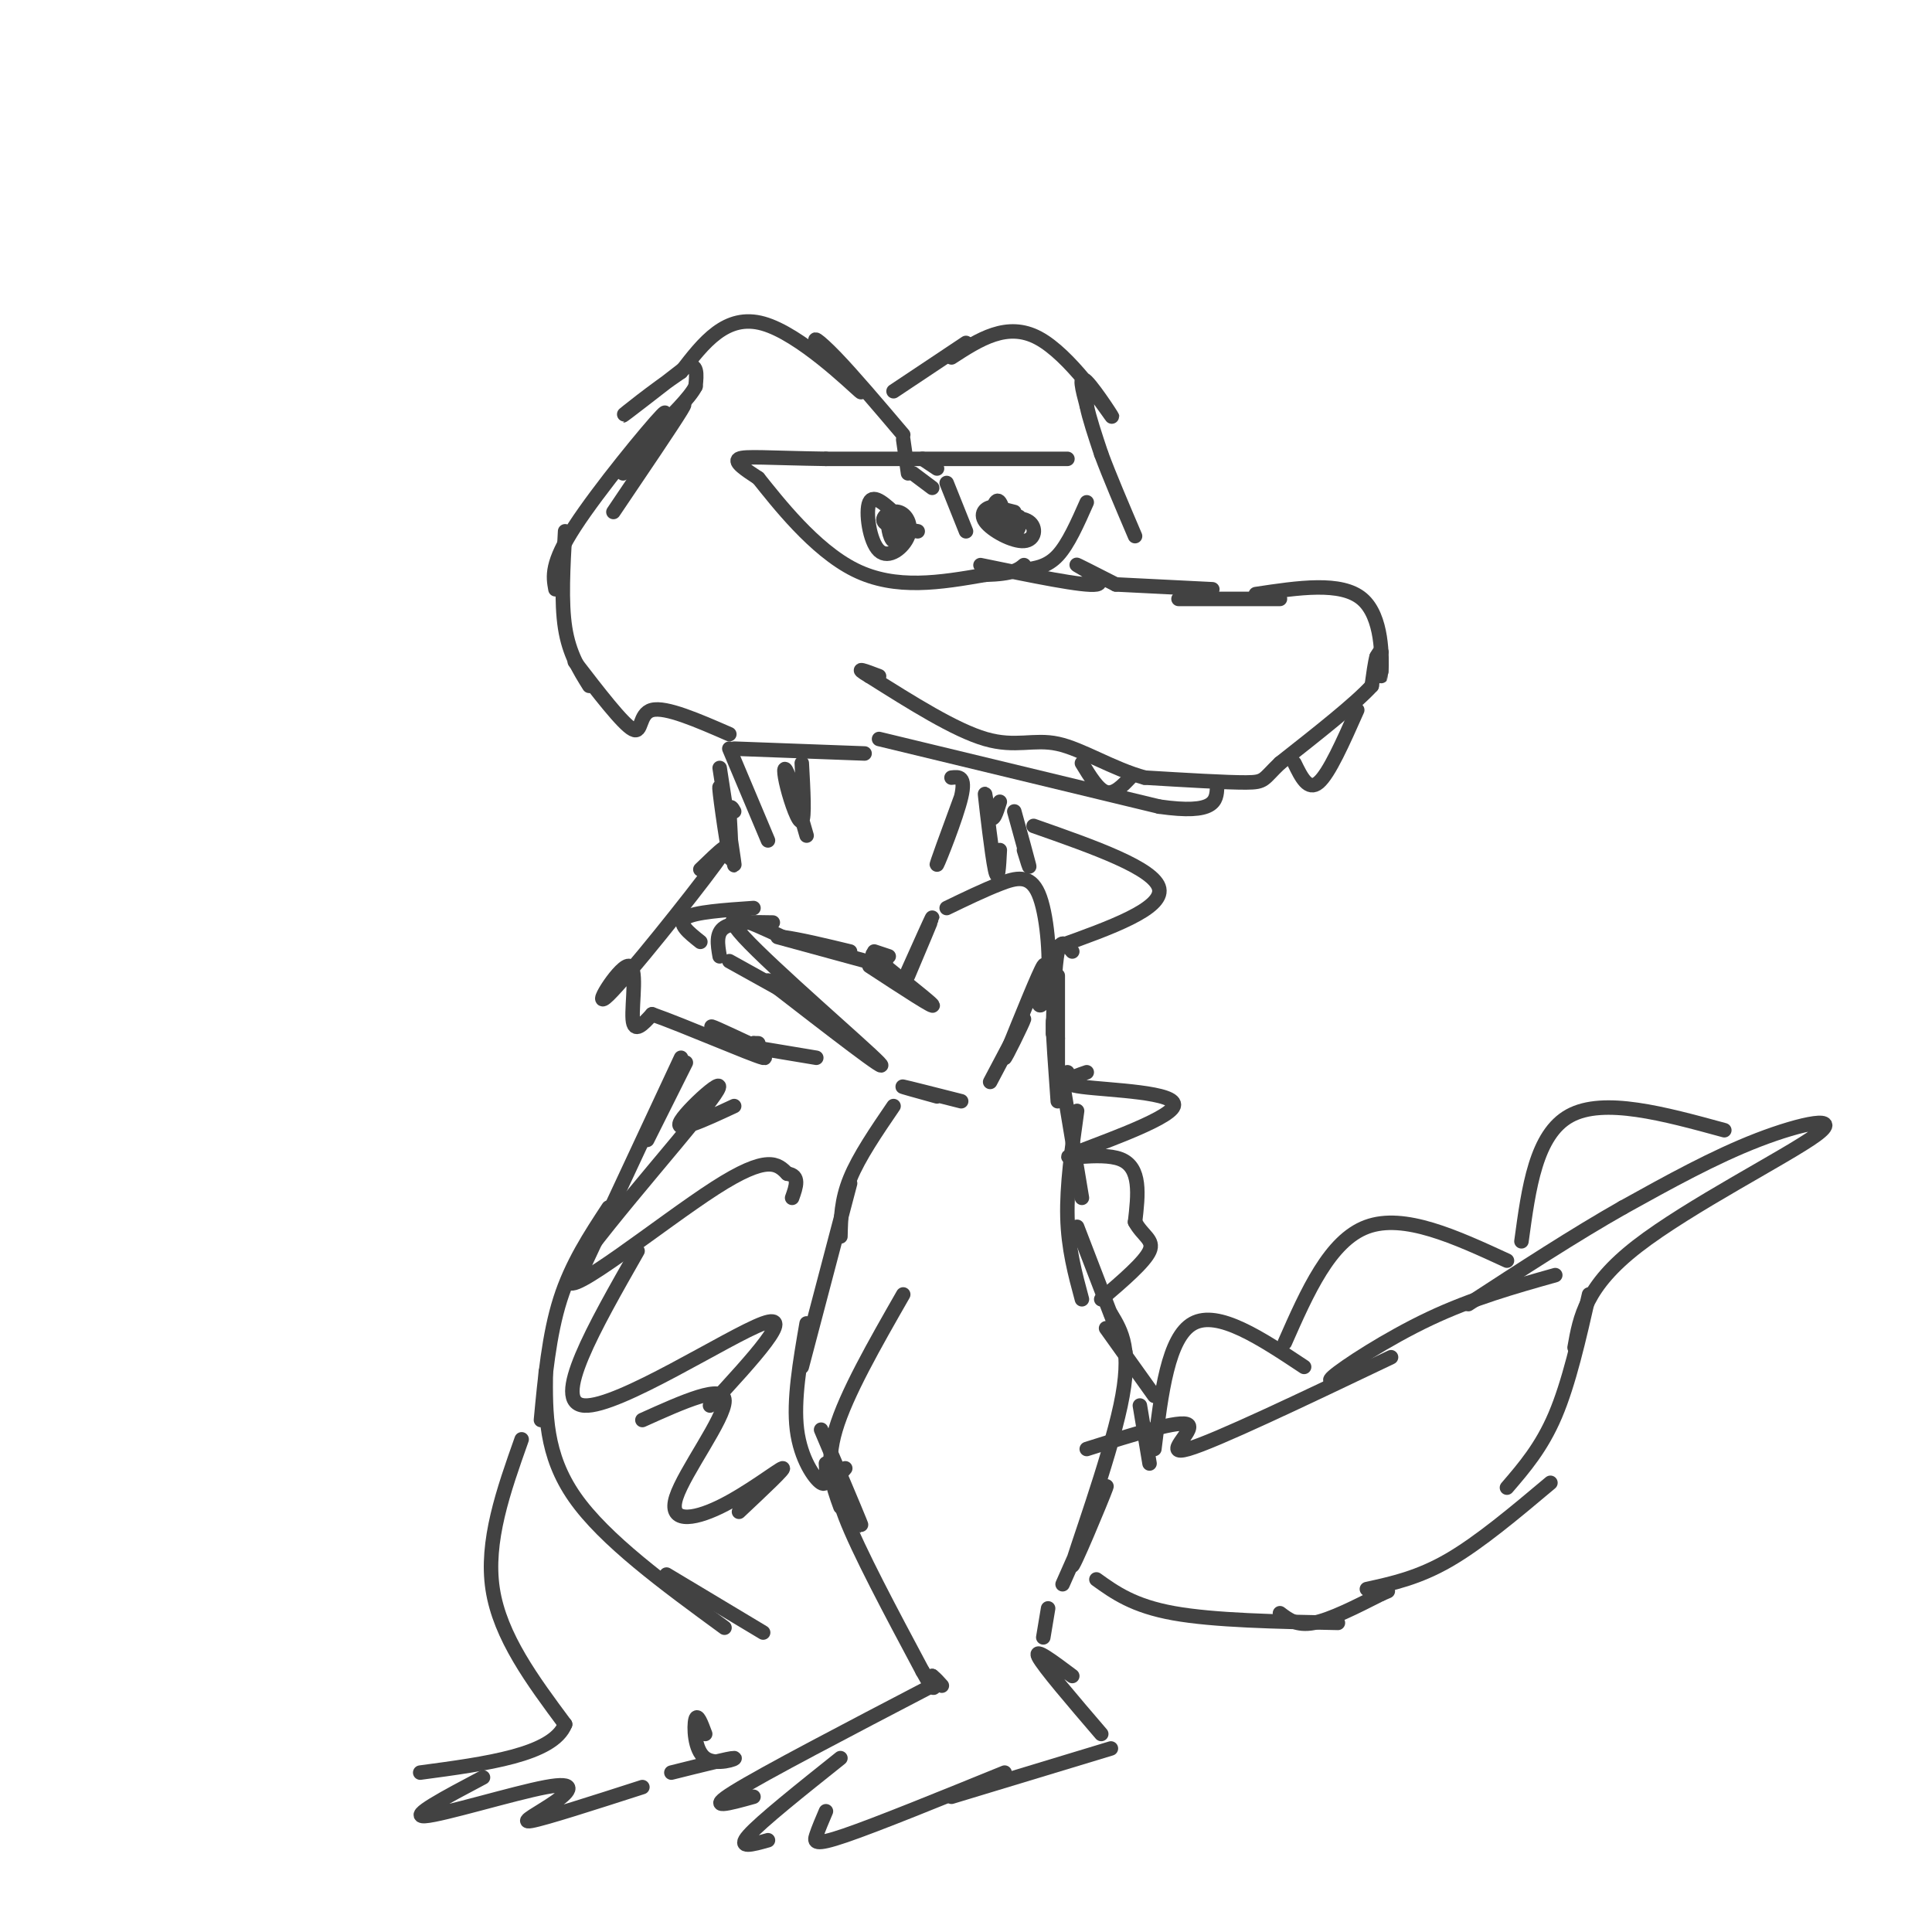 <svg viewBox='0 0 400 400' version='1.1' xmlns='http://www.w3.org/2000/svg' xmlns:xlink='http://www.w3.org/1999/xlink'><g fill='none' stroke='rgb(66,66,66)' stroke-width='3' stroke-linecap='round' stroke-linejoin='round'><path d='M187,90c-5.203,-6.136 -10.405,-12.271 -14,-16c-3.595,-3.729 -5.582,-5.051 -3,-2c2.582,3.051 9.734,10.475 8,9c-1.734,-1.475 -12.352,-11.850 -20,-14c-7.648,-2.150 -12.324,3.925 -17,10'/><path d='M141,77c-5.889,4.000 -12.111,9.000 -12,9c0.111,0.000 6.556,-5.000 13,-10'/><path d='M142,76c2.500,-1.000 2.250,1.500 2,4'/><path d='M144,80c-1.167,2.333 -5.083,6.167 -9,10'/><path d='M138,88c2.417,-3.000 4.833,-6.000 3,-3c-1.833,3.000 -7.917,12.000 -14,21'/><path d='M129,98c5.289,-7.333 10.578,-14.667 8,-12c-2.578,2.667 -13.022,15.333 -18,23c-4.978,7.667 -4.489,10.333 -4,13'/><path d='M117,110c-0.417,7.333 -0.833,14.667 0,20c0.833,5.333 2.917,8.667 5,12'/><path d='M119,137c4.978,6.467 9.956,12.933 12,14c2.044,1.067 1.156,-3.267 4,-4c2.844,-0.733 9.422,2.133 16,5'/><path d='M188,98c0.000,0.000 -1.000,-7.000 -1,-7'/><path d='M185,81c0.000,0.000 15.000,-10.000 15,-10'/><path d='M197,74c5.762,-3.738 11.524,-7.476 18,-4c6.476,3.476 13.667,14.167 15,16c1.333,1.833 -3.190,-5.190 -5,-7c-1.810,-1.810 -0.905,1.595 0,5'/><path d='M225,84c0.500,2.500 1.750,6.250 3,10'/><path d='M228,94c1.667,4.500 4.333,10.750 7,17'/><path d='M203,117c10.756,2.222 21.511,4.444 24,4c2.489,-0.444 -3.289,-3.556 -4,-4c-0.711,-0.444 3.644,1.778 8,4'/><path d='M231,121c0.000,0.000 20.000,1.000 20,1'/><path d='M244,124c0.000,0.000 21.000,0.000 21,0'/><path d='M260,123c8.844,-1.333 17.689,-2.667 22,1c4.311,3.667 4.089,12.333 4,15c-0.089,2.667 -0.044,-0.667 0,-4'/><path d='M286,135c-0.167,-0.500 -0.583,0.250 -1,1'/><path d='M285,136c-0.333,1.167 -0.667,3.583 -1,6'/><path d='M284,142c-3.333,3.667 -11.167,9.833 -19,16'/><path d='M265,158c-3.578,3.422 -3.022,3.978 -7,4c-3.978,0.022 -12.489,-0.489 -21,-1'/><path d='M237,161c-6.714,-1.833 -13.000,-5.917 -18,-7c-5.000,-1.083 -8.714,0.833 -15,-1c-6.286,-1.833 -15.143,-7.417 -24,-13'/><path d='M180,140c-3.667,-2.167 -0.833,-1.083 2,0'/><path d='M182,153c0.000,0.000 58.000,14.000 58,14'/><path d='M240,167c11.667,1.667 11.833,-1.167 12,-4'/><path d='M281,147c-2.917,6.583 -5.833,13.167 -8,15c-2.167,1.833 -3.583,-1.083 -5,-4'/><path d='M224,158c1.667,2.750 3.333,5.500 5,6c1.667,0.500 3.333,-1.250 5,-3'/><path d='M221,95c0.000,0.000 -50.000,0.000 -50,0'/><path d='M171,95c-11.956,-0.178 -16.844,-0.622 -18,0c-1.156,0.622 1.422,2.311 4,4'/><path d='M157,99c3.867,4.800 11.533,14.800 20,19c8.467,4.200 17.733,2.600 27,1'/><path d='M204,119c5.833,-0.167 6.917,-1.083 8,-2'/><path d='M212,118c2.417,-0.333 4.833,-0.667 7,-3c2.167,-2.333 4.083,-6.667 6,-11'/><path d='M186,107c-2.574,-2.447 -5.147,-4.895 -6,-3c-0.853,1.895 0.015,8.132 2,10c1.985,1.868 5.089,-0.633 6,-3c0.911,-2.367 -0.370,-4.599 -2,-5c-1.630,-0.401 -3.609,1.028 -3,2c0.609,0.972 3.804,1.486 7,2'/><path d='M211,109c-1.667,-1.878 -3.334,-3.756 -5,-4c-1.666,-0.244 -3.333,1.146 -2,3c1.333,1.854 5.664,4.174 8,4c2.336,-0.174 2.678,-2.840 1,-4c-1.678,-1.160 -5.375,-0.812 -6,0c-0.625,0.812 1.821,2.089 3,2c1.179,-0.089 1.089,-1.545 1,-3'/><path d='M210,106c-2.470,-0.649 -4.940,-1.298 -5,0c-0.060,1.298 2.292,4.542 3,4c0.708,-0.542 -0.226,-4.869 -1,-6c-0.774,-1.131 -1.387,0.935 -2,3'/><path d='M187,107c-1.304,-0.643 -2.607,-1.286 -3,0c-0.393,1.286 0.125,4.500 1,5c0.875,0.500 2.107,-1.714 2,-3c-0.107,-1.286 -1.554,-1.643 -3,-2'/><path d='M189,98c0.000,0.000 4.000,3.000 4,3'/><path d='M196,100c0.000,0.000 4.000,10.000 4,10'/><path d='M191,95c0.000,0.000 3.000,2.000 3,2'/><path d='M152,155c0.000,0.000 27.000,1.000 27,1'/><path d='M166,158c0.315,5.696 0.631,11.393 0,12c-0.631,0.607 -2.208,-3.875 -3,-7c-0.792,-3.125 -0.798,-4.893 0,-3c0.798,1.893 2.399,7.446 4,13'/><path d='M151,155c0.000,0.000 8.000,19.000 8,19'/><path d='M197,161c1.511,-0.178 3.022,-0.356 2,4c-1.022,4.356 -4.578,13.244 -5,14c-0.422,0.756 2.289,-6.622 5,-14'/><path d='M149,159c1.667,10.732 3.333,21.464 3,20c-0.333,-1.464 -2.667,-15.125 -3,-16c-0.333,-0.875 1.333,11.036 2,14c0.667,2.964 0.333,-3.018 0,-9'/><path d='M151,168c0.167,-1.500 0.583,-0.750 1,0'/><path d='M145,180c3.879,-3.751 7.758,-7.502 3,-1c-4.758,6.502 -18.152,23.258 -22,27c-3.848,3.742 1.848,-5.531 4,-6c2.152,-0.469 0.758,7.866 1,11c0.242,3.134 2.121,1.067 4,-1'/><path d='M135,210c6.500,2.274 20.750,8.458 23,9c2.250,0.542 -7.500,-4.560 -10,-6c-2.500,-1.440 2.250,0.780 7,3'/><path d='M155,216c1.333,0.500 1.167,0.250 1,0'/><path d='M156,216c0.333,0.000 0.667,0.000 1,0'/><path d='M160,191c-4.083,-0.083 -8.167,-0.167 -10,1c-1.833,1.167 -1.417,3.583 -1,6'/><path d='M156,188c-6.083,0.417 -12.167,0.833 -14,2c-1.833,1.167 0.583,3.083 3,5'/><path d='M151,199c0.000,0.000 18.000,10.000 18,10'/><path d='M161,194c0.000,0.000 22.000,6.000 22,6'/><path d='M183,200c2.083,-0.214 -3.708,-3.750 -2,-2c1.708,1.750 10.917,8.786 12,10c1.083,1.214 -5.958,-3.393 -13,-8'/><path d='M159,203c13.000,10.067 26.000,20.133 23,17c-3.000,-3.133 -22.000,-19.467 -28,-26c-6.000,-6.533 1.000,-3.267 8,0'/><path d='M162,194c3.667,0.500 8.833,1.750 14,3'/><path d='M196,188c3.826,-1.849 7.651,-3.698 11,-5c3.349,-1.302 6.221,-2.056 8,2c1.779,4.056 2.467,12.922 2,18c-0.467,5.078 -2.087,6.367 -2,4c0.087,-2.367 1.882,-8.391 1,-7c-0.882,1.391 -4.441,10.195 -8,19'/><path d='M208,219c-0.044,0.600 3.844,-7.400 4,-8c0.156,-0.600 -3.422,6.200 -7,13'/><path d='M188,202c2.500,-5.917 5.000,-11.833 5,-12c0.000,-0.167 -2.500,5.417 -5,11'/><path d='M199,228c-5.583,-1.417 -11.167,-2.833 -12,-3c-0.833,-0.167 3.083,0.917 7,2'/><path d='M157,217c0.000,0.000 12.000,2.000 12,2'/><path d='M181,197c0.000,0.000 3.000,1.000 3,1'/><path d='M142,220c0.000,0.000 -8.000,16.000 -8,16'/><path d='M141,219c0.000,0.000 -21.000,45.000 -21,45'/><path d='M126,250c-3.833,5.833 -7.667,11.667 -10,19c-2.333,7.333 -3.167,16.167 -4,25'/><path d='M113,284c-0.083,8.583 -0.167,17.167 6,26c6.167,8.833 18.583,17.917 31,27'/><path d='M138,326c0.000,0.000 20.000,12.000 20,12'/><path d='M185,229c-3.583,5.250 -7.167,10.500 -9,15c-1.833,4.500 -1.917,8.250 -2,12'/><path d='M176,245c0.000,0.000 -10.000,38.000 -10,38'/><path d='M167,274c-1.378,7.978 -2.756,15.956 -2,22c0.756,6.044 3.644,10.156 5,11c1.356,0.844 1.178,-1.578 1,-4'/><path d='M170,296c3.500,8.250 7.000,16.500 8,19c1.000,2.500 -0.500,-0.750 -2,-4'/><path d='M187,268c-5.917,10.333 -11.833,20.667 -14,28c-2.167,7.333 -0.583,11.667 1,16'/><path d='M175,304c-1.333,1.500 -2.667,3.000 0,10c2.667,7.000 9.333,19.500 16,32'/><path d='M191,346c3.000,5.500 2.500,3.250 2,1'/><path d='M193,347c0.667,0.500 1.333,1.250 2,2'/><path d='M193,349c-17.417,9.083 -34.833,18.167 -41,22c-6.167,3.833 -1.083,2.417 4,1'/><path d='M174,364c-8.250,6.583 -16.500,13.167 -19,16c-2.500,2.833 0.750,1.917 4,1'/><path d='M171,375c-0.778,1.822 -1.556,3.644 -2,5c-0.444,1.356 -0.556,2.244 6,0c6.556,-2.244 19.778,-7.622 33,-13'/><path d='M197,372c0.000,0.000 33.000,-10.000 33,-10'/><path d='M228,359c-6.000,-7.000 -12.000,-14.000 -13,-16c-1.000,-2.000 3.000,1.000 7,4'/><path d='M216,339c0.000,0.000 1.000,-6.000 1,-6'/><path d='M108,298c-3.750,10.583 -7.500,21.167 -6,31c1.500,9.833 8.250,18.917 15,28'/><path d='M117,357c-2.500,6.333 -16.250,8.167 -30,10'/><path d='M100,368c-7.766,4.108 -15.531,8.217 -12,8c3.531,-0.217 18.359,-4.759 25,-6c6.641,-1.241 5.096,0.820 2,3c-3.096,2.180 -7.742,4.480 -5,4c2.742,-0.480 12.871,-3.740 23,-7'/><path d='M139,367c6.101,-1.524 12.202,-3.048 13,-3c0.798,0.048 -3.708,1.667 -6,0c-2.292,-1.667 -2.369,-6.619 -2,-8c0.369,-1.381 1.185,0.810 2,3'/><path d='M152,229c-6.423,2.989 -12.845,5.978 -11,3c1.845,-2.978 11.959,-11.922 6,-4c-5.959,7.922 -27.989,32.710 -29,37c-1.011,4.290 18.997,-11.917 30,-19c11.003,-7.083 13.002,-5.041 15,-3'/><path d='M163,243c2.667,0.333 1.833,2.667 1,5'/><path d='M132,259c-9.000,15.778 -18.000,31.556 -11,32c7.000,0.444 30.000,-14.444 37,-17c7.000,-2.556 -2.000,7.222 -11,17'/><path d='M133,294c8.472,-3.817 16.944,-7.633 17,-4c0.056,3.633 -8.305,14.716 -10,20c-1.695,5.284 3.274,4.769 9,2c5.726,-2.769 12.207,-7.791 13,-8c0.793,-0.209 -4.104,4.396 -9,9'/><path d='M210,168c1.333,4.833 2.667,9.667 3,11c0.333,1.333 -0.333,-0.833 -1,-3'/><path d='M207,166c-0.679,2.190 -1.357,4.381 -2,3c-0.643,-1.381 -1.250,-6.333 -1,-4c0.250,2.333 1.357,11.952 2,15c0.643,3.048 0.821,-0.476 1,-4'/><path d='M222,197c-1.167,-1.417 -2.333,-2.833 -3,0c-0.667,2.833 -0.833,9.917 -1,17'/><path d='M219,202c0.000,0.000 0.000,21.000 0,21'/><path d='M219,215c-0.500,-2.583 -1.000,-5.167 -1,-3c0.000,2.167 0.500,9.083 1,16'/><path d='M221,222c0.000,0.000 -1.000,3.000 -1,3'/><path d='M220,224c0.000,0.000 4.000,24.000 4,24'/><path d='M223,230c-1.083,7.750 -2.167,15.500 -2,22c0.167,6.500 1.583,11.750 3,17'/><path d='M223,254c0.000,0.000 10.000,26.000 10,26'/><path d='M229,275c0.000,0.000 10.000,14.000 10,14'/><path d='M236,291c0.000,0.000 2.000,12.000 2,12'/><path d='M230,272c2.238,3.702 4.476,7.405 2,19c-2.476,11.595 -9.667,31.083 -10,33c-0.333,1.917 6.190,-13.738 7,-16c0.810,-2.262 -4.095,8.869 -9,20'/><path d='M227,327c3.833,2.750 7.667,5.500 16,7c8.333,1.500 21.167,1.750 34,2'/><path d='M265,334c1.750,1.333 3.500,2.667 7,2c3.500,-0.667 8.750,-3.333 14,-6'/><path d='M286,330c2.333,-1.000 1.167,-0.500 0,0'/><path d='M283,329c5.333,-1.167 10.667,-2.333 17,-6c6.333,-3.667 13.667,-9.833 21,-16'/><path d='M312,308c3.583,-4.167 7.167,-8.333 10,-15c2.833,-6.667 4.917,-15.833 7,-25'/><path d='M326,279c1.119,-6.327 2.238,-12.655 13,-21c10.762,-8.345 31.167,-18.708 37,-23c5.833,-4.292 -2.905,-2.512 -12,1c-9.095,3.512 -18.548,8.756 -28,14'/><path d='M336,250c-10.000,5.667 -21.000,12.833 -32,20'/><path d='M322,264c-8.600,2.422 -17.200,4.844 -26,9c-8.800,4.156 -17.800,10.044 -20,12c-2.200,1.956 2.400,-0.022 7,-2'/><path d='M288,281c-18.200,8.689 -36.400,17.378 -42,19c-5.600,1.622 1.400,-3.822 0,-5c-1.400,-1.178 -11.200,1.911 -21,5'/><path d='M357,234c-12.500,-3.417 -25.000,-6.833 -32,-3c-7.000,3.833 -8.500,14.917 -10,26'/><path d='M312,261c-10.667,-4.917 -21.333,-9.833 -29,-7c-7.667,2.833 -12.333,13.417 -17,24'/><path d='M270,283c-8.917,-5.917 -17.833,-11.833 -23,-9c-5.167,2.833 -6.583,14.417 -8,26'/><path d='M214,171c12.583,4.417 25.167,8.833 26,13c0.833,4.167 -10.083,8.083 -21,12'/><path d='M225,222c-3.285,1.131 -6.571,2.262 -1,3c5.571,0.738 19.998,1.085 19,4c-0.998,2.915 -17.423,8.400 -21,10c-3.577,1.600 5.692,-0.686 10,1c4.308,1.686 3.654,7.343 3,13'/><path d='M235,253c1.578,2.911 4.022,3.689 3,6c-1.022,2.311 -5.511,6.156 -10,10'/></g>
</svg>